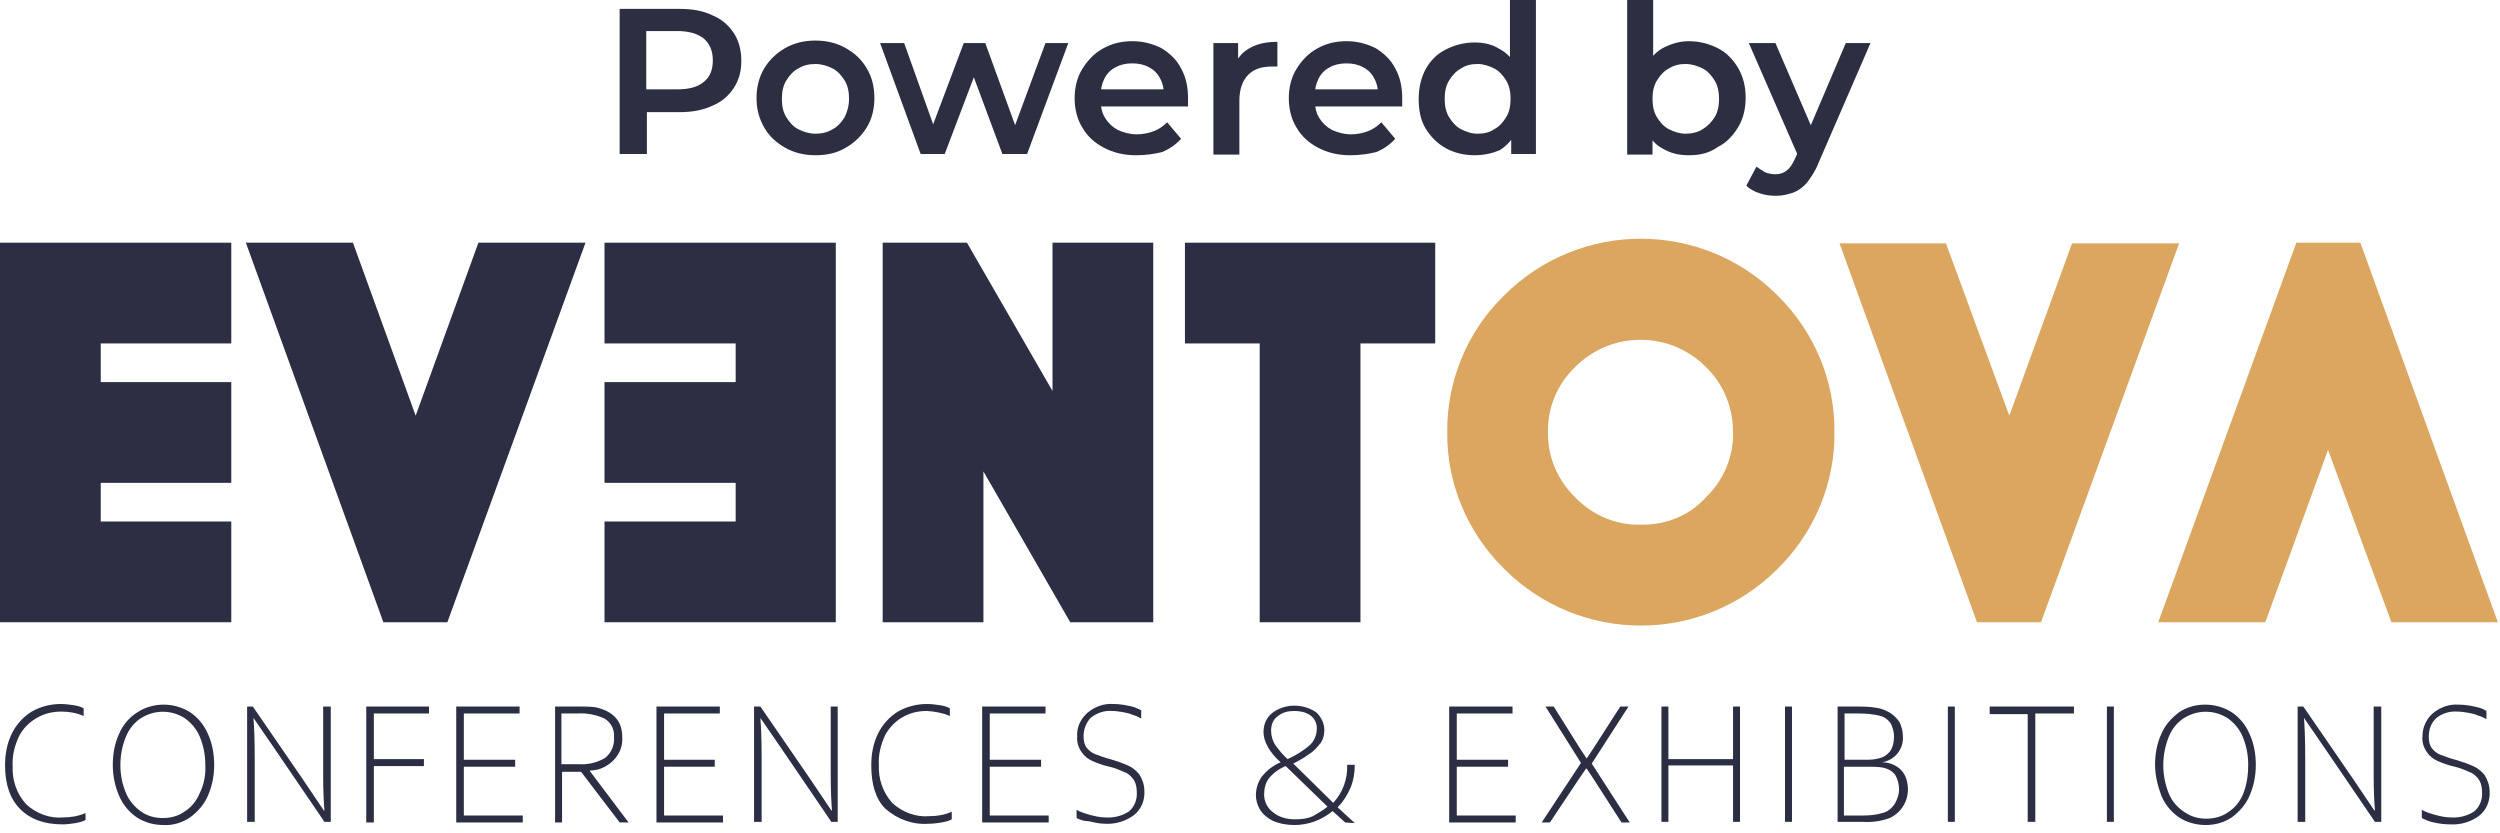 <svg width="234" height="78" viewBox="0 0 234 78" fill="none" xmlns="http://www.w3.org/2000/svg">
<path d="M0 22.716V58.242H21.648V48.812H9.43V45.194H21.648V35.764H9.43V32.146H21.648V22.716H0Z" fill="#2C2F43"/>
<path d="M44.779 22.716L38.907 38.907L33.036 22.716H23.012L35.883 58.242H41.873L54.803 22.716H44.779Z" fill="#2C2F43"/>
<path d="M56.582 22.716V32.146H68.859V35.764H56.582V45.194H68.859V48.812H56.582V58.242H78.23V22.716H56.582Z" fill="#2C2F43"/>
<path d="M98.514 22.716V36.594L90.507 22.716H82.619V58.242H92.049V44.127L100.175 58.242H107.944V22.716H98.514Z" fill="#2C2F43"/>
<path d="M110.91 22.716V32.146H117.908V58.242H127.339V32.146H134.337V22.716H110.91Z" fill="#2C2F43"/>
<path d="M166.365 27.639C159.307 20.581 147.86 20.581 140.802 27.639C137.362 30.96 135.405 35.645 135.464 40.45C135.405 45.254 137.362 49.88 140.802 53.26C147.86 60.318 159.307 60.318 166.365 53.26C169.805 49.88 171.762 45.254 171.703 40.45C171.762 35.645 169.805 31.019 166.365 27.639ZM153.554 49.109C151.241 49.168 149.046 48.219 147.445 46.558C145.784 44.957 144.835 42.703 144.894 40.45C144.835 38.136 145.784 35.942 147.445 34.34C150.825 30.96 156.282 30.96 159.663 34.34C161.323 35.942 162.213 38.136 162.213 40.45C162.272 42.763 161.323 44.957 159.663 46.558C158.121 48.278 155.867 49.168 153.554 49.109Z" fill="#DAA660"/>
<path d="M193.944 22.775L188.072 38.907L182.141 22.775H172.177L185.047 58.242H191.038L203.967 22.775H193.944Z" fill="#DAA660"/>
<path d="M212.033 58.242L217.905 42.11L223.836 58.242H233.8L220.93 22.716H214.94L202.01 58.242H212.033Z" fill="#DAA660"/>
<path d="M0.474 71.647C0.474 70.579 0.652 69.571 1.127 68.622C1.542 67.791 2.194 67.08 2.966 66.605C3.796 66.131 4.745 65.893 5.694 65.893C6.109 65.893 6.524 65.953 6.939 66.012C7.236 66.071 7.592 66.131 7.829 66.309V67.02C7.177 66.724 6.465 66.605 5.753 66.605C4.923 66.605 4.152 66.783 3.44 67.198C2.728 67.613 2.135 68.207 1.779 68.918C1.364 69.808 1.127 70.757 1.186 71.706C1.127 73.011 1.542 74.256 2.432 75.264C3.381 76.154 4.686 76.629 5.931 76.51C6.643 76.51 7.354 76.391 8.007 76.095V76.747C7.71 76.925 7.354 76.984 7.058 77.044C6.643 77.103 6.287 77.162 5.872 77.162C4.152 77.162 2.847 76.688 1.898 75.739C0.949 74.79 0.474 73.426 0.474 71.647Z" fill="#2C2F43"/>
<path d="M10.557 71.587C10.557 70.579 10.735 69.571 11.15 68.681C11.506 67.851 12.099 67.139 12.87 66.664C13.582 66.19 14.472 65.953 15.302 65.953C16.192 65.953 17.022 66.19 17.793 66.664C18.505 67.139 19.098 67.851 19.454 68.681C19.869 69.571 20.047 70.579 20.047 71.587C20.047 72.595 19.869 73.544 19.454 74.493C19.098 75.324 18.505 75.976 17.793 76.51C17.081 76.984 16.192 77.281 15.302 77.222C14.412 77.222 13.523 76.984 12.811 76.51C12.099 76.035 11.506 75.324 11.15 74.493C10.735 73.544 10.557 72.536 10.557 71.587ZM19.216 71.587C19.216 70.638 19.038 69.749 18.683 68.918C18.386 68.206 17.852 67.613 17.259 67.198C16.014 66.427 14.472 66.427 13.226 67.198C12.574 67.613 12.099 68.206 11.803 68.918C11.447 69.749 11.269 70.697 11.269 71.587C11.269 72.536 11.447 73.426 11.803 74.256C12.099 74.968 12.633 75.561 13.226 75.976C13.819 76.391 14.531 76.569 15.243 76.569C15.954 76.569 16.666 76.391 17.259 75.976C17.912 75.561 18.386 74.968 18.683 74.256C19.098 73.426 19.276 72.477 19.216 71.587Z" fill="#2C2F43"/>
<path d="M23.665 66.131L28.35 72.951L30.307 75.858H30.367C30.307 75.205 30.248 74.078 30.248 72.536V66.131H30.96V76.925H30.367L25.681 70.045L23.724 67.198C23.783 67.91 23.843 69.155 23.843 70.994V76.925H23.131V66.131H23.665Z" fill="#2C2F43"/>
<path d="M34.34 66.131H40.153V66.783H34.993V71.053H39.678V71.706H34.993V76.984H34.281V66.131H34.34Z" fill="#2C2F43"/>
<path d="M42.703 66.131H48.634V66.783H43.415V71.113H48.219V71.765H43.415V76.332H48.931V76.984H42.703V66.131Z" fill="#2C2F43"/>
<path d="M54.15 66.131C54.684 66.131 55.158 66.131 55.692 66.19C57.353 66.546 58.242 67.435 58.242 68.978C58.302 69.808 58.005 70.579 57.412 71.172C56.819 71.765 56.048 72.121 55.218 72.121V72.18L58.836 76.984H58.005L54.387 72.24H52.608V76.984H51.956V66.131H54.15ZM57.471 68.978C57.531 68.266 57.175 67.613 56.582 67.257C55.811 66.902 54.921 66.724 54.091 66.783H52.549V71.528H54.091C54.98 71.587 55.87 71.409 56.641 70.935C57.234 70.46 57.531 69.749 57.471 68.978Z" fill="#2C2F43"/>
<path d="M61.445 66.131H67.376V66.783H62.157V71.113H66.902V71.765H62.157V76.332H67.673V76.984H61.445V66.131Z" fill="#2C2F43"/>
<path d="M71.172 66.131L75.858 72.951L77.815 75.858H77.874C77.815 75.146 77.755 74.078 77.755 72.477V66.131H78.408V76.925H77.815L73.129 70.045L71.172 67.198C71.231 67.91 71.291 69.155 71.291 70.994V76.925H70.579V66.131H71.172Z" fill="#2C2F43"/>
<path d="M81.551 71.647C81.551 70.579 81.729 69.571 82.204 68.622C82.619 67.791 83.271 67.08 84.042 66.605C84.873 66.131 85.822 65.893 86.771 65.893C87.186 65.893 87.601 65.953 88.016 66.012C88.313 66.071 88.668 66.131 88.906 66.309V67.02C88.253 66.724 87.542 66.605 86.771 66.546C85.94 66.546 85.169 66.724 84.457 67.139C83.746 67.554 83.212 68.147 82.856 68.8C82.441 69.689 82.204 70.638 82.263 71.587C82.204 72.892 82.619 74.138 83.508 75.146C84.457 76.035 85.762 76.51 87.008 76.391C87.719 76.391 88.431 76.273 89.084 75.976V76.688C88.787 76.866 88.431 76.925 88.135 76.984C87.719 77.044 87.364 77.103 86.948 77.103C85.466 77.222 83.983 76.688 82.856 75.68C81.966 74.79 81.551 73.426 81.551 71.647Z" fill="#2C2F43"/>
<path d="M91.93 66.131H97.862V66.783H92.642V71.113H97.446V71.765H92.642V76.332H98.158V76.984H91.93V66.131Z" fill="#2C2F43"/>
<path d="M100.768 76.569V75.798C101.183 76.035 101.598 76.154 102.013 76.273C102.488 76.391 102.962 76.51 103.437 76.51C104.208 76.569 104.979 76.391 105.631 75.976C106.165 75.561 106.461 74.849 106.402 74.138C106.402 73.782 106.343 73.367 106.165 73.07C105.987 72.773 105.75 72.536 105.453 72.358C104.919 72.121 104.386 71.884 103.852 71.765C103.318 71.647 102.784 71.469 102.25 71.231C101.835 71.053 101.479 70.757 101.242 70.401C100.946 69.986 100.768 69.452 100.827 68.918C100.768 68.088 101.124 67.317 101.776 66.724C102.488 66.131 103.318 65.834 104.208 65.893C104.86 65.893 105.512 66.012 106.165 66.19C106.402 66.309 106.639 66.368 106.817 66.487V67.258C106.521 67.08 106.224 66.961 105.987 66.902C105.75 66.783 105.453 66.724 105.157 66.665C104.801 66.605 104.445 66.546 104.089 66.546C103.377 66.487 102.666 66.724 102.072 67.198C101.657 67.673 101.42 68.266 101.42 68.918C101.42 69.274 101.479 69.689 101.717 69.986C101.895 70.223 102.191 70.46 102.488 70.579C102.962 70.757 103.437 70.935 103.911 71.053C104.504 71.231 105.038 71.409 105.572 71.647C105.987 71.824 106.343 72.121 106.639 72.477C106.936 72.951 107.114 73.485 107.114 74.019C107.173 74.909 106.817 75.739 106.165 76.273C105.394 76.866 104.386 77.162 103.437 77.103C102.903 77.103 102.428 76.984 101.895 76.866C101.479 76.866 101.123 76.747 100.768 76.569Z" fill="#2C2F43"/>
<path d="M125.915 76.984L124.729 75.917C123.721 76.747 122.475 77.222 121.17 77.222C120.459 77.222 119.747 77.103 119.094 76.806C118.62 76.569 118.205 76.213 117.908 75.739C117.671 75.324 117.552 74.849 117.552 74.434C117.552 73.841 117.73 73.248 118.086 72.714C118.561 72.121 119.154 71.647 119.865 71.35C119.391 70.935 118.916 70.401 118.62 69.808C118.383 69.393 118.264 68.918 118.264 68.503C118.264 67.791 118.561 67.139 119.094 66.724C120.281 65.834 121.941 65.834 123.187 66.665C123.661 67.08 123.958 67.732 123.958 68.325C123.958 68.8 123.839 69.274 123.543 69.63C123.246 69.986 122.95 70.342 122.534 70.579C122.06 70.935 121.526 71.231 121.052 71.469L124.788 75.146C125.678 74.197 126.152 72.892 126.093 71.587H126.805C126.805 72.358 126.686 73.07 126.39 73.782C126.093 74.434 125.737 75.027 125.203 75.561L126.805 77.044L125.915 76.984ZM124.254 75.502L120.34 71.706C119.747 71.943 119.154 72.358 118.739 72.892C118.442 73.307 118.323 73.841 118.323 74.375C118.323 75.027 118.62 75.62 119.154 76.035C119.747 76.51 120.459 76.688 121.23 76.688C121.823 76.688 122.356 76.629 122.89 76.391C123.365 76.095 123.839 75.858 124.254 75.502ZM118.976 68.385C118.976 68.859 119.094 69.274 119.332 69.689C119.688 70.164 120.043 70.638 120.518 71.053C121.289 70.698 122.001 70.282 122.653 69.689C123.009 69.333 123.246 68.8 123.246 68.266C123.305 67.791 123.068 67.258 122.653 66.961C122.238 66.665 121.704 66.546 121.17 66.546C120.577 66.546 120.043 66.665 119.628 67.02C119.154 67.317 118.976 67.851 118.976 68.385Z" fill="#2C2F43"/>
<path d="M135.642 66.131H141.573V66.783H136.354V71.113H141.158V71.765H136.354V76.332H141.87V76.984H135.642V66.131Z" fill="#2C2F43"/>
<path d="M144.657 66.131H145.428L147.919 70.104L148.512 70.994L149.105 70.104L151.656 66.131H152.427L148.987 71.469L152.545 76.984H151.774L149.105 72.833L148.512 71.943H148.453L147.801 72.892L145.072 76.984H144.301L147.978 71.409L144.657 66.131Z" fill="#2C2F43"/>
<path d="M155.511 66.131H156.163V71.053H162.213V66.131H162.865V76.925H162.213V71.646H156.163V76.925H155.511V66.131Z" fill="#2C2F43"/>
<path d="M167.076 66.131H167.729V76.925H167.076V66.131Z" fill="#2C2F43"/>
<path d="M173.6 66.131C174.253 66.131 174.965 66.131 175.617 66.249C176.091 66.308 176.507 66.487 176.922 66.724C177.278 66.961 177.574 67.257 177.811 67.613C177.989 68.028 178.108 68.444 178.108 68.859C178.227 70.104 177.337 71.172 176.151 71.35C176.803 71.35 177.456 71.587 177.93 72.062C178.405 72.536 178.582 73.248 178.582 73.9C178.582 75.027 177.93 76.095 176.862 76.569C176.091 76.866 175.202 76.984 174.371 76.925H171.999V66.131H173.6ZM177.278 68.918C177.278 68.503 177.159 68.088 176.981 67.732C176.744 67.376 176.447 67.139 176.032 67.02C175.38 66.842 174.668 66.783 173.956 66.783H172.651V71.113H174.787C175.261 71.113 175.736 71.053 176.21 70.875C176.566 70.698 176.862 70.46 177.04 70.104C177.218 69.749 177.278 69.333 177.278 68.918ZM177.752 73.9C177.752 73.426 177.633 72.951 177.396 72.536C177.1 72.121 176.566 71.884 176.091 71.824C175.676 71.765 175.261 71.765 174.846 71.765H172.592V76.332H174.371C175.024 76.332 175.617 76.273 176.21 76.095C176.685 75.976 177.04 75.68 177.337 75.264C177.574 74.849 177.752 74.375 177.752 73.9Z" fill="#2C2F43"/>
<path d="M182.319 66.131H182.971V76.925H182.319V66.131Z" fill="#2C2F43"/>
<path d="M189.792 66.842H186.233V66.131H194.122V66.783H190.504V76.925H189.792V66.842Z" fill="#2C2F43"/>
<path d="M197.206 66.131H197.858V76.925H197.206V66.131Z" fill="#2C2F43"/>
<path d="M201.713 71.587C201.713 70.579 201.891 69.571 202.306 68.681C202.662 67.851 203.255 67.198 203.967 66.664C204.679 66.19 205.509 65.953 206.399 65.953C207.289 65.953 208.119 66.19 208.89 66.664C209.602 67.139 210.195 67.851 210.551 68.681C210.966 69.571 211.144 70.579 211.144 71.587C211.144 72.595 210.966 73.544 210.551 74.493C210.195 75.324 209.602 75.976 208.89 76.51C208.178 76.984 207.348 77.222 206.458 77.222C205.569 77.222 204.679 76.984 203.967 76.51C203.255 76.035 202.662 75.324 202.306 74.493C201.951 73.544 201.713 72.536 201.713 71.587ZM210.432 71.587C210.432 70.638 210.254 69.749 209.898 68.918C209.602 68.206 209.068 67.613 208.475 67.198C207.229 66.427 205.687 66.427 204.442 67.198C203.789 67.613 203.315 68.206 203.018 68.918C202.306 70.638 202.306 72.595 203.018 74.315C203.315 75.027 203.849 75.62 204.501 76.035C205.094 76.451 205.806 76.628 206.517 76.628C207.229 76.628 207.941 76.451 208.534 76.035C209.186 75.62 209.661 75.027 209.957 74.315C210.313 73.426 210.432 72.477 210.432 71.587Z" fill="#2C2F43"/>
<path d="M215.592 66.131L220.277 72.951L222.235 75.858H222.294C222.235 75.146 222.175 74.078 222.175 72.477V66.131H222.887V76.925H222.294L217.608 70.045L215.651 67.198C215.711 67.91 215.77 69.155 215.77 70.994V76.925H215.058V66.131H215.592Z" fill="#2C2F43"/>
<path d="M226.683 76.569V75.798C227.098 76.035 227.513 76.154 227.928 76.273C228.403 76.391 228.877 76.51 229.352 76.51C230.123 76.569 230.894 76.391 231.546 75.976C232.08 75.561 232.377 74.849 232.317 74.138C232.317 73.782 232.258 73.367 232.08 73.07C231.902 72.773 231.665 72.536 231.368 72.358C230.834 72.121 230.301 71.884 229.767 71.765C229.233 71.647 228.699 71.469 228.166 71.231C227.75 71.053 227.395 70.757 227.157 70.401C226.861 69.986 226.683 69.452 226.742 68.918C226.742 68.088 227.098 67.317 227.691 66.783C228.403 66.19 229.233 65.894 230.123 65.953C230.775 65.953 231.428 66.071 232.08 66.249C232.317 66.309 232.554 66.427 232.732 66.546V67.317C232.436 67.139 232.139 67.02 231.902 66.961C231.665 66.842 231.368 66.783 231.072 66.724C230.716 66.665 230.36 66.605 230.004 66.605C229.292 66.546 228.521 66.783 227.988 67.258C227.513 67.732 227.335 68.325 227.335 68.978C227.335 69.333 227.395 69.749 227.632 70.045C227.81 70.282 228.106 70.52 228.403 70.638C228.877 70.816 229.352 70.994 229.826 71.113C230.419 71.291 230.953 71.469 231.487 71.706C231.902 71.884 232.258 72.18 232.554 72.536C232.851 73.011 233.029 73.544 233.029 74.078C233.088 74.968 232.732 75.798 232.08 76.332C231.309 76.925 230.301 77.222 229.352 77.162C228.818 77.162 228.343 77.103 227.81 76.984C227.454 76.925 227.039 76.747 226.683 76.569Z" fill="#2C2F43"/>
<path d="M58 14.412V0.83H63.575C64.761 0.83 65.829 1.008 66.659 1.424C67.549 1.779 68.201 2.373 68.676 3.084C69.15 3.796 69.388 4.686 69.388 5.694C69.388 6.702 69.15 7.532 68.676 8.244C68.201 8.956 67.549 9.549 66.659 9.905C65.77 10.32 64.761 10.498 63.575 10.498H59.424L60.55 9.312V14.412H58ZM60.491 9.608L59.364 8.363H63.397C64.524 8.363 65.355 8.126 65.888 7.651C66.481 7.177 66.719 6.524 66.719 5.635C66.719 4.745 66.422 4.092 65.888 3.618C65.295 3.144 64.465 2.906 63.397 2.906H59.364L60.491 1.661V9.608Z" fill="#2C2F42"/>
<path d="M76.327 14.531C75.259 14.531 74.31 14.294 73.48 13.819C72.65 13.345 71.997 12.752 71.523 11.921C71.048 11.091 70.811 10.201 70.811 9.193C70.811 8.126 71.048 7.236 71.523 6.406C71.997 5.635 72.65 4.982 73.48 4.508C74.31 4.033 75.259 3.796 76.327 3.796C77.395 3.796 78.344 4.033 79.174 4.508C80.004 4.982 80.657 5.575 81.131 6.406C81.606 7.177 81.843 8.126 81.843 9.193C81.843 10.201 81.606 11.15 81.131 11.921C80.657 12.692 80.004 13.345 79.174 13.819C78.284 14.353 77.335 14.531 76.327 14.531ZM76.327 12.514C76.92 12.514 77.454 12.396 77.928 12.099C78.403 11.862 78.759 11.447 79.055 10.972C79.293 10.498 79.47 9.905 79.47 9.252C79.47 8.6 79.352 8.007 79.055 7.532C78.759 7.058 78.403 6.643 77.928 6.406C77.454 6.168 76.92 5.99 76.327 5.99C75.734 5.99 75.2 6.109 74.726 6.406C74.251 6.643 73.895 7.058 73.599 7.532C73.302 8.007 73.184 8.6 73.184 9.252C73.184 9.905 73.302 10.498 73.599 10.972C73.895 11.447 74.251 11.862 74.726 12.099C75.2 12.336 75.734 12.514 76.327 12.514Z" fill="#2C2F42"/>
<path d="M86.172 14.412L82.377 4.033H84.63L87.892 13.167H86.766L90.206 4.033H92.222L95.543 13.167H94.476L97.856 4.033H99.992L96.136 14.412H93.823L90.799 6.287H91.51L88.426 14.412H86.172Z" fill="#2C2F42"/>
<path d="M106.338 14.531C105.211 14.531 104.203 14.294 103.313 13.819C102.423 13.345 101.771 12.752 101.296 11.921C100.822 11.15 100.585 10.201 100.585 9.193C100.585 8.185 100.822 7.236 101.296 6.465C101.771 5.694 102.364 5.041 103.194 4.567C104.025 4.092 104.914 3.855 105.982 3.855C106.99 3.855 107.88 4.092 108.71 4.508C109.481 4.982 110.134 5.575 110.549 6.406C111.023 7.236 111.201 8.185 111.201 9.252C111.201 9.371 111.201 9.43 111.201 9.608C111.201 9.727 111.201 9.846 111.201 9.964H102.542V8.363H109.896L108.947 8.897C108.947 8.303 108.829 7.77 108.592 7.355C108.354 6.88 107.998 6.524 107.524 6.287C107.109 6.05 106.575 5.931 105.982 5.931C105.389 5.931 104.855 6.05 104.44 6.287C103.965 6.524 103.61 6.88 103.372 7.355C103.135 7.829 103.016 8.363 103.016 8.956V9.371C103.016 9.964 103.135 10.557 103.432 11.032C103.728 11.506 104.084 11.862 104.618 12.159C105.152 12.396 105.745 12.574 106.397 12.574C106.99 12.574 107.524 12.455 107.998 12.277C108.473 12.099 108.888 11.803 109.244 11.447L110.549 12.989C110.074 13.523 109.481 13.938 108.769 14.235C108.058 14.412 107.227 14.531 106.338 14.531Z" fill="#2C2F42"/>
<path d="M113.574 14.412V4.033H115.887V6.88L115.59 6.05C115.887 5.338 116.361 4.804 117.073 4.448C117.725 4.092 118.556 3.915 119.564 3.915V6.228C119.445 6.228 119.386 6.228 119.267 6.228C119.149 6.228 119.089 6.228 119.03 6.228C118.081 6.228 117.369 6.465 116.836 6.999C116.302 7.532 116.005 8.363 116.005 9.43V14.472H113.574V14.412Z" fill="#2C2F42"/>
<path d="M126.385 14.531C125.258 14.531 124.249 14.294 123.36 13.819C122.47 13.345 121.818 12.752 121.343 11.921C120.869 11.15 120.632 10.201 120.632 9.193C120.632 8.185 120.869 7.236 121.343 6.465C121.818 5.694 122.411 5.041 123.241 4.567C124.072 4.092 124.961 3.855 126.029 3.855C127.037 3.855 127.927 4.092 128.757 4.508C129.528 4.982 130.18 5.575 130.596 6.406C131.07 7.236 131.248 8.185 131.248 9.252C131.248 9.371 131.248 9.43 131.248 9.608C131.248 9.727 131.248 9.846 131.248 9.964H122.589V8.363H129.943L128.994 8.897C128.994 8.303 128.876 7.77 128.638 7.355C128.401 6.88 128.045 6.524 127.571 6.287C127.156 6.05 126.622 5.931 126.029 5.931C125.436 5.931 124.902 6.05 124.487 6.287C124.012 6.524 123.656 6.88 123.419 7.355C123.182 7.829 123.063 8.363 123.063 8.956V9.371C123.063 9.964 123.182 10.557 123.478 11.032C123.775 11.506 124.131 11.862 124.665 12.159C125.198 12.396 125.792 12.574 126.444 12.574C127.037 12.574 127.571 12.455 128.045 12.277C128.52 12.099 128.935 11.803 129.291 11.447L130.596 12.989C130.121 13.523 129.528 13.938 128.816 14.235C128.105 14.412 127.274 14.531 126.385 14.531Z" fill="#2C2F42"/>
<path d="M138.009 14.531C137.001 14.531 136.111 14.294 135.34 13.879C134.569 13.463 133.917 12.811 133.443 12.04C132.968 11.269 132.79 10.32 132.79 9.252C132.79 8.185 133.027 7.236 133.443 6.465C133.917 5.634 134.51 5.041 135.34 4.626C136.171 4.211 137.06 3.974 138.009 3.974C138.899 3.974 139.67 4.152 140.322 4.567C141.034 4.923 141.568 5.516 141.983 6.287C142.398 7.058 142.576 8.066 142.576 9.312C142.576 10.498 142.398 11.506 141.983 12.277C141.568 13.048 141.034 13.641 140.382 14.056C139.67 14.353 138.899 14.531 138.009 14.531ZM138.306 12.514C138.899 12.514 139.433 12.396 139.848 12.099C140.322 11.862 140.678 11.447 140.975 10.972C141.271 10.498 141.39 9.905 141.39 9.252C141.39 8.6 141.271 8.007 140.975 7.532C140.678 7.058 140.322 6.643 139.848 6.405C139.374 6.168 138.84 5.99 138.306 5.99C137.713 5.99 137.179 6.109 136.764 6.405C136.289 6.643 135.934 7.058 135.637 7.532C135.34 8.007 135.222 8.6 135.222 9.252C135.222 9.905 135.34 10.498 135.637 10.972C135.934 11.447 136.289 11.862 136.764 12.099C137.238 12.336 137.713 12.514 138.306 12.514ZM141.449 14.412V11.981L141.509 9.193L141.331 6.405V0H143.762V14.412H141.449Z" fill="#2C2F42"/>
<path d="M152.303 14.412V0H154.735V6.465L154.557 9.252L154.675 12.04V14.472H152.303V14.412ZM158.056 14.531C157.166 14.531 156.395 14.353 155.683 13.938C154.972 13.582 154.438 12.989 154.082 12.159C153.726 11.387 153.489 10.379 153.489 9.193C153.489 7.948 153.667 6.999 154.082 6.168C154.497 5.397 155.031 4.804 155.743 4.448C156.454 4.092 157.226 3.855 158.056 3.855C159.064 3.855 159.954 4.092 160.784 4.508C161.614 4.923 162.208 5.575 162.682 6.346C163.157 7.177 163.394 8.066 163.394 9.134C163.394 10.201 163.157 11.15 162.682 11.921C162.208 12.692 161.614 13.345 160.784 13.76C159.954 14.353 159.064 14.531 158.056 14.531ZM157.759 12.514C158.352 12.514 158.886 12.396 159.361 12.099C159.835 11.803 160.191 11.447 160.488 10.972C160.784 10.498 160.903 9.905 160.903 9.252C160.903 8.6 160.784 8.007 160.488 7.532C160.191 7.058 159.835 6.643 159.361 6.405C158.886 6.168 158.352 5.99 157.759 5.99C157.166 5.99 156.692 6.109 156.217 6.405C155.743 6.643 155.387 7.058 155.09 7.532C154.794 8.007 154.675 8.6 154.675 9.252C154.675 9.905 154.794 10.498 155.09 10.972C155.387 11.447 155.743 11.862 156.217 12.099C156.692 12.336 157.226 12.514 157.759 12.514Z" fill="#2C2F42"/>
<path d="M166.241 18.327C165.707 18.327 165.233 18.268 164.699 18.09C164.165 17.912 163.75 17.674 163.453 17.378L164.402 15.599C164.64 15.777 164.936 15.954 165.233 16.132C165.529 16.251 165.885 16.31 166.182 16.31C166.597 16.31 166.953 16.192 167.249 15.954C167.546 15.717 167.783 15.361 168.02 14.828L168.613 13.523L168.851 13.226L172.765 4.033H175.078L170.215 15.243C169.918 16.014 169.503 16.607 169.147 17.081C168.732 17.556 168.317 17.852 167.842 18.03C167.309 18.208 166.775 18.327 166.241 18.327ZM168.376 14.768L163.691 4.033H166.182L170.037 12.989L168.376 14.768Z" fill="#2C2F42"/>
</svg>
